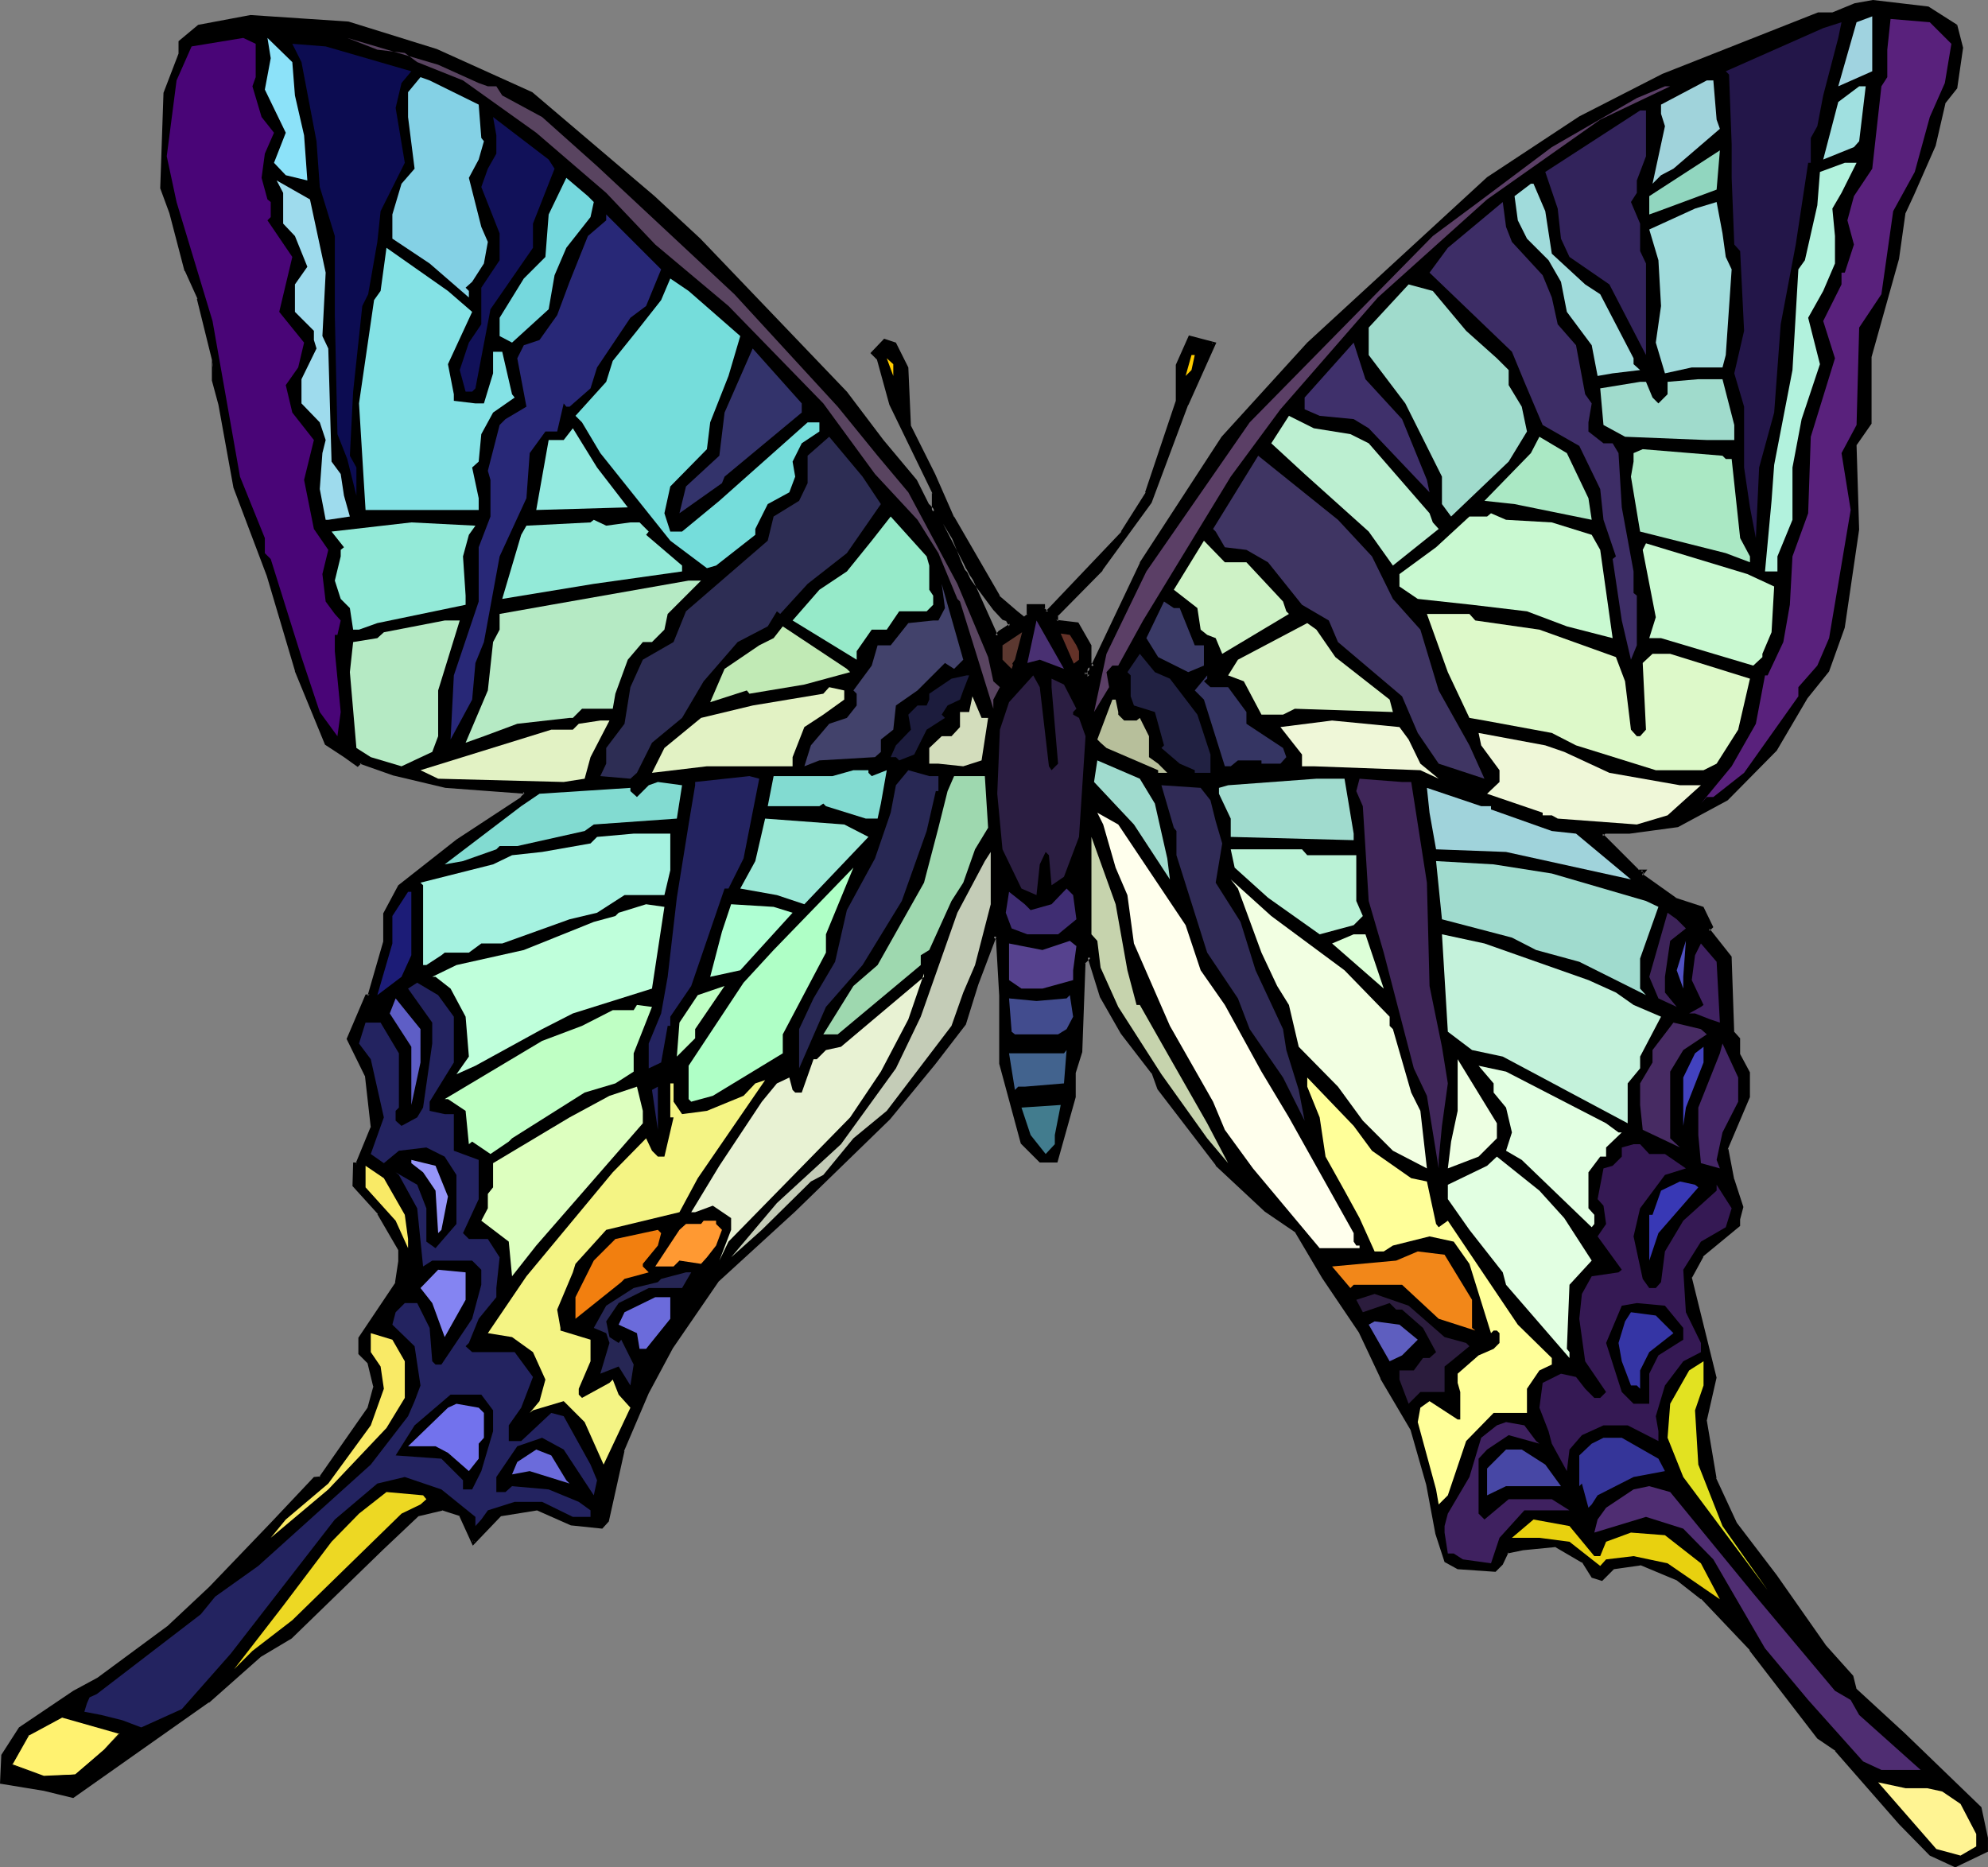 <?xml version="1.0" encoding="UTF-8" standalone="no"?>
<svg
   version="1.0"
   width="129.98mm"
   height="122.099mm"
   id="svg144"
   sodipodi:docname="Butterfly 051.wmf"
   xmlns:inkscape="http://www.inkscape.org/namespaces/inkscape"
   xmlns:sodipodi="http://sodipodi.sourceforge.net/DTD/sodipodi-0.dtd"
   xmlns="http://www.w3.org/2000/svg"
   xmlns:svg="http://www.w3.org/2000/svg">
  <rect width="100%" height="100%" fill="#808080" stroke="none"/>
  <sodipodi:namedview
     id="namedview144"
     pagecolor="#ffffff"
     bordercolor="#000000"
     borderopacity="0.25"
     inkscape:showpageshadow="2"
     inkscape:pageopacity="0.0"
     inkscape:pagecheckerboard="0"
     inkscape:deskcolor="#d1d1d1"
     inkscape:document-units="mm" />
  <defs
     id="defs1">
    <pattern
       id="WMFhbasepattern"
       patternUnits="userSpaceOnUse"
       width="6"
       height="6"
       x="0"
       y="0" />
  </defs>
  <path
     style="fill:#000000;fill-opacity:1;fill-rule:evenodd;stroke:none"
     d="m 245.793,150.594 -6.141,-8.402 -6.626,-12.765 2.262,3.716 3.07,7.594 0.646,0.646 7.272,15.835 0.808,-0.969 2.747,-1.777 -0.97,-1.293 -0.808,-0.485 z M 483.183,6.463 l 1.454,5.332 -1.454,9.856 -2.909,3.878 -2.424,10.341 -5.171,12.119 -2.262,4.524 -1.616,11.311 -6.626,24.237 v 16.481 l -3.878,5.171 0.808,21.167 -3.717,24.076 -3.878,10.826 -5.171,6.625 -7.757,12.765 -11.958,12.119 -12.12,6.625 -11.797,1.777 h -6.302 l -0.646,0.646 9.05,9.049 h 1.454 l -0.646,0.808 8.242,5.979 6.787,2.262 2.262,4.524 -0.808,0.808 5.333,6.625 0.808,18.905 1.454,1.454 v 3.878 l 2.262,4.524 v 5.979 l -5.333,12.765 1.616,7.594 2.101,6.786 -0.646,3.07 v 1.454 l -9.05,7.433 -3.07,5.494 6.141,24.722 -2.262,10.503 2.262,14.381 5.171,11.311 9.696,12.765 12.12,17.289 6.949,7.594 0.646,3.232 12.12,11.149 18.746,18.097 1.616,7.433 v 3.07 l -7.595,3.716 -5.979,-2.908 -7.595,-7.594 -15.837,-18.097 -4.363,-3.07 -16.645,-21.814 -12.12,-12.765 -6.141,-4.524 -8.888,-3.716 -6.949,0.808 -2.909,2.908 -2.101,-0.808 -2.424,-3.716 -6.626,-3.716 -8.403,0.646 -3.717,0.808 -1.616,3.07 -1.454,1.454 -9.05,-0.646 -3.07,-1.616 -2.262,-6.786 -2.262,-11.957 -3.717,-13.734 -7.595,-12.765 -5.171,-11.311 -9.211,-13.411 -6.787,-11.472 -7.434,-5.171 -12.12,-11.311 -14.382,-18.905 -1.293,-3.716 -7.595,-9.856 -5.333,-9.21 -2.909,-9.695 -1.454,1.454 -0.808,21.975 -1.616,5.332 v 5.979 l -4.363,15.835 h -3.878 l -4.363,-4.686 -5.333,-19.39 v -16.805 l -0.808,-14.058 -0.808,-0.808 -4.525,11.957 -2.909,9.857 -7.595,9.857 -11.15,13.411 -23.432,22.783 -18.907,17.289 -11.312,16.481 -5.979,11.311 -6.141,14.381 -3.717,17.289 -1.454,1.454 -7.595,-0.646 -8.242,-3.716 -9.211,1.293 -6.626,6.948 -3.232,-6.948 -4.363,-1.293 -6.141,1.293 -8.888,8.402 -22.624,21.975 -7.595,4.524 -12.766,11.311 -12.766,8.887 -20.523,14.704 -7.272,-1.777 -10.504,-1.777 0.323,-6.625 4.363,-6.625 13.251,-9.049 5.979,-3.232 17.291,-12.603 10.504,-9.857 15.19,-15.835 10.504,-11.311 h 1.616 l 11.958,-17.289 1.454,-5.332 -1.454,-5.979 -2.262,-2.262 v -3.716 l 9.05,-13.734 0.646,-5.171 v -3.07 l -5.01,-9.049 -6.141,-6.786 v -5.171 h 0.646 l 3.717,-9.21 -1.454,-12.765 -4.363,-9.049 4.363,-10.664 h 0.808 l 3.717,-13.411 v -6.786 l 3.717,-6.786 14.382,-11.149 15.837,-10.664 0.808,-0.808 v -0.808 l -19.554,-1.454 -12.928,-2.908 -8.242,-3.07 -0.808,0.646 -3.07,-2.262 -4.525,-2.908 -7.272,-17.936 -6.949,-23.591 -8.242,-21.652 -3.878,-20.521 -1.616,-6.14 V 88.708 L 49.126,73.681 46.056,66.895 42.339,52.514 40.077,46.374 40.885,23.106 44.44,13.25 v -2.908 l 4.686,-3.878 12.766,-2.262 24.24,1.616 21.654,6.786 23.432,10.503 30.219,25.692 11.312,10.503 36.037,37.649 9.211,12.119 8.242,9.857 3.07,5.979 1.454,1.616 v -4.686 l -10.504,-21.814 -3.07,-11.311 -1.454,-1.454 2.909,-3.07 2.424,0.808 2.909,5.979 0.808,14.381 5.979,11.957 4.525,10.664 11.312,19.551 4.525,3.878 1.616,1.293 h 0.646 l 0.808,-0.646 v -2.262 h 3.555 v 0.808 l 0.97,0.808 18.746,-19.713 5.979,-9.856 7.595,-22.621 v -8.887 l 2.909,-6.948 6.141,1.616 -6.787,15.027 -9.211,24.076 -11.958,16.643 -11.15,11.311 v 1.454 l 5.333,0.808 2.909,5.332 v 4.363 l 0.808,0.808 11.958,-25.53 20.2,-31.024 21.17,-23.268 44.44,-40.88 22.624,-15.027 20.523,-10.341 38.461,-15.189 h 3.717 l 5.171,-2.262 4.525,-0.969 13.574,1.616 z M 268.579,167.237 h 0.646 v -2.424 l -1.454,1.616 z"
     id="path1" />
  <path
     style="fill:#000000;fill-opacity:1;fill-rule:evenodd;stroke:none"
     d="m 246.117,150.271 v 0 l -5.979,-8.241 v 0 l -6.787,-12.765 -0.646,0.485 2.262,3.716 v -0.162 l 2.909,7.594 0.808,0.808 v 0 l 7.434,16.32 1.293,-1.454 v 0 l 2.909,-1.939 -1.131,-1.777 -0.97,-0.485 h 0.162 l -2.262,-2.101 -0.646,0.485 2.262,2.424 0.97,0.323 -0.162,-0.162 0.808,1.454 0.162,-0.646 -2.747,1.777 -0.808,0.97 0.646,0.162 -7.11,-15.835 -0.808,-0.808 v 0 l -2.909,-7.433 v 0 l -2.424,-3.878 -0.646,0.485 6.626,12.927 v 0 l 6.141,8.241 v 0 z"
     id="path2" />
  <path
     style="fill:#000000;fill-opacity:1;fill-rule:evenodd;stroke:none"
     d="m 483.022,6.786 -0.162,-0.162 1.454,5.332 v -0.162 l -1.454,9.695 v -0.162 l -2.909,3.878 -2.586,10.664 0.162,-0.162 -5.171,12.119 -2.424,4.524 -1.616,11.472 v 0 l -6.626,24.237 v 16.481 -0.162 l -3.717,5.332 0.646,21.167 v 0 l -3.717,24.076 v -0.162 l -3.717,10.826 v -0.162 l -5.171,6.625 h -0.162 l -7.595,12.765 h 0.162 l -12.12,12.119 h 0.162 l -12.12,6.625 h 0.162 l -11.958,1.616 h 0.162 -6.464 l -1.131,1.131 9.534,9.372 1.616,0.162 -0.485,-0.808 -0.808,1.131 8.726,6.463 6.787,2.262 -0.162,-0.323 2.101,4.686 0.162,-0.646 -1.131,0.969 5.656,7.11 -0.162,-0.323 0.808,19.067 1.616,1.616 -0.162,-0.323 v 4.04 l 2.424,4.524 v -0.162 5.979 -0.162 l -5.494,12.927 1.616,7.594 v 0.162 l 2.262,6.625 v -0.162 l -0.808,3.07 v 1.616 l 0.162,-0.323 -9.05,7.594 -3.07,5.494 5.979,25.045 v -0.162 l -2.262,10.503 2.262,14.542 5.333,11.311 9.696,12.927 12.12,17.289 v 0 l 6.949,7.594 -0.162,-0.162 0.808,3.232 12.12,11.311 18.746,18.097 v -0.323 l 1.454,7.594 v -0.162 3.07 l 0.323,-0.323 -7.595,3.716 h 0.323 l -5.979,-2.908 h 0.162 l -7.595,-7.433 -15.837,-18.259 -4.525,-3.07 0.162,0.162 -16.645,-21.814 v -0.162 L 420.968,394.421 h -0.162 l -5.979,-4.686 -9.211,-3.716 -7.11,0.808 -3.07,3.07 0.485,-0.162 -2.262,-0.808 0.323,0.323 -2.424,-3.878 -6.787,-3.878 -8.565,0.646 -4.04,0.969 -1.616,3.07 v 0 l -1.454,1.454 0.323,-0.162 -8.888,-0.646 v 0 l -3.07,-1.454 0.323,0.162 -2.262,-6.625 v 0 l -2.262,-12.119 v 0 l -3.878,-13.734 -7.595,-12.765 v 0 l -5.171,-11.472 v 0 l -9.05,-13.411 -6.949,-11.472 -7.595,-5.171 h 0.162 l -12.12,-11.311 h 0.162 l -14.382,-18.744 v 0.162 l -1.454,-4.04 -7.595,-9.857 -5.333,-9.049 0.162,0.162 -3.232,-10.503 -2.101,2.101 -0.646,22.137 v -0.162 l -1.778,5.332 v 6.14 -0.162 l -4.363,15.835 0.485,-0.323 h -3.878 l 0.323,0.162 -4.363,-4.686 0.162,0.323 -5.494,-19.551 v 0.162 -16.805 l -0.646,-14.381 -1.454,-1.293 -4.848,12.603 -2.909,9.857 v 0 l -7.434,9.695 v 0 l -11.15,13.573 v -0.162 L 195.859,298.765 176.952,316.054 165.478,332.697 v 0 l -5.979,11.149 -6.141,14.542 -3.717,17.451 0.162,-0.323 -1.454,1.454 h 0.323 l -7.434,-0.808 h 0.162 l -8.565,-3.716 -9.373,1.454 -6.787,6.948 0.646,0.162 -3.232,-7.11 -4.686,-1.454 -6.302,1.454 -9.05,8.402 L 71.427,404.278 v -0.162 l -7.434,4.686 h -0.162 l -12.766,11.311 v -0.162 l -12.766,9.049 -20.523,14.542 h 0.323 l -7.11,-1.777 v 0 l -10.504,-1.777 0.323,0.485 0.323,-6.625 v 0.162 L 5.333,427.546 H 5.171 L 18.584,418.659 H 18.422 l 6.141,-3.232 v 0 l 17.291,-12.765 v 0 l 10.504,-9.857 15.029,-15.835 10.666,-11.311 -0.323,0.162 1.778,-0.162 12.12,-17.451 1.616,-5.494 -1.616,-6.14 -2.262,-2.424 0.162,0.323 v -3.716 l -0.162,0.162 9.211,-13.734 0.646,-5.332 v -3.232 l -5.171,-9.049 -6.141,-6.948 0.162,0.323 v -5.171 l -0.485,0.323 H 88.557 l 3.878,-9.372 -1.454,-13.088 -4.525,-9.049 v 0.323 l 4.525,-10.503 -0.485,0.162 h 1.131 l 3.878,-13.734 v -6.948 0.162 l 3.717,-6.786 -0.162,0.162 14.382,-11.149 15.837,-10.664 0.808,-0.969 v -1.293 l -19.877,-1.616 h 0.162 l -12.928,-2.908 -8.565,-3.07 -0.808,0.808 H 88.557 l -3.07,-2.262 -4.525,-2.908 0.162,0.162 -7.434,-18.097 v 0.162 L 66.902,142.192 58.499,120.379 v 0 L 54.782,99.858 v 0 L 53.166,93.879 v 0 l -0.808,-5.009 v -0.162 5.332 l 1.616,5.979 v 0 l 3.717,20.521 8.242,21.814 6.949,23.429 v 0.162 l 7.434,18.097 4.686,3.07 3.394,2.424 0.97,-0.969 -0.485,0.162 8.242,2.908 12.928,3.07 v 0 l 19.554,1.454 -0.323,-0.485 v 0.808 l 0.162,-0.323 -0.808,0.808 h 0.162 l -15.998,10.503 -14.382,11.311 -3.717,6.948 v 6.948 0 l -3.878,13.411 0.485,-0.323 h -0.97 l -4.686,10.988 4.525,9.21 v -0.162 l 1.454,12.927 v -0.323 l -3.717,9.049 0.323,-0.162 h -0.97 l -0.162,5.817 6.302,6.948 h -0.162 l 5.171,8.887 v -0.162 3.07 -0.162 l -0.808,5.332 0.162,-0.162 -9.211,13.734 v 4.04 l 2.424,2.424 -0.162,-0.162 1.454,5.979 v -0.323 l -1.454,5.332 v 0 l -11.958,17.128 0.485,-0.162 -1.778,0.162 -10.666,11.311 -15.19,15.835 -10.504,9.856 0.162,-0.162 -17.291,12.765 v 0 l -5.979,3.232 v 0 L 4.686,426.899 0.323,433.686 0,440.796 l 10.827,1.777 v 0 l 7.272,1.777 20.846,-14.704 12.605,-8.887 h 0.162 l 12.766,-11.311 v 0 l 7.595,-4.524 22.624,-21.975 8.888,-8.402 -0.162,0.162 6.141,-1.454 h -0.323 l 4.525,1.454 -0.323,-0.162 3.394,7.433 7.11,-7.433 -0.162,0.162 9.05,-1.454 h -0.162 l 8.403,3.716 7.757,0.808 1.616,-1.777 3.878,-17.451 -0.162,0.162 6.141,-14.381 5.979,-11.149 v 0 l 11.312,-16.481 v 0 l 18.907,-17.289 23.432,-22.783 v 0 l 11.15,-13.573 v 0 l 7.595,-9.857 3.07,-9.857 4.525,-11.957 -0.808,0.162 0.808,0.808 -0.162,-0.323 0.808,14.058 v 16.805 l 5.333,19.713 4.686,4.686 h 4.363 l 4.525,-16.158 v -5.979 0 l 1.616,-5.171 0.808,-22.137 -0.162,0.323 1.454,-1.454 -0.808,-0.162 3.07,9.857 5.171,9.049 7.595,9.857 v -0.162 l 1.454,4.04 14.382,18.744 v 0.162 l 12.12,11.311 v 0 l 7.595,5.171 -0.162,-0.162 6.787,11.472 9.05,13.411 v 0 l 5.333,11.311 v 0.162 l 7.434,12.603 v 0 l 3.878,13.573 v 0 l 2.262,12.119 v 0 l 2.262,6.948 3.232,1.777 9.373,0.646 1.778,-1.777 1.454,-3.07 -0.323,0.323 3.878,-0.808 8.242,-0.808 h -0.323 l 6.626,3.878 v -0.162 l 2.424,3.878 2.586,0.808 3.07,-3.07 -0.162,0.162 6.787,-0.969 h -0.162 l 8.888,3.716 v 0 l 5.979,4.686 v -0.162 l 12.12,12.765 h -0.162 l 16.806,21.814 4.525,3.07 h -0.162 l 15.837,18.097 7.595,7.756 6.302,2.908 8.08,-3.878 v -3.393 l -1.616,-7.594 -18.907,-18.259 -12.12,-11.149 0.162,0.162 -0.808,-3.232 -6.949,-7.756 0.162,0.162 -12.12,-17.289 -9.858,-12.927 v 0 l -5.171,-11.149 0.162,0.162 -2.424,-14.381 v 0.162 l 2.424,-10.664 -6.141,-24.884 v 0.323 l 2.909,-5.332 h -0.162 l 9.211,-7.594 v -1.616 0 l 0.808,-3.07 -2.262,-6.948 v 0.162 l -1.454,-7.594 -0.162,0.162 5.494,-12.927 v -6.14 l -2.424,-4.524 v 0.162 -4.04 l -1.454,-1.616 v 0.323 l -0.646,-18.905 -5.494,-6.948 v 0.646 l 0.97,-0.969 -2.424,-5.009 -6.949,-2.262 h 0.162 l -8.403,-5.979 0.162,0.485 1.131,-1.454 h -2.262 l 0.323,0.162 -9.05,-9.049 v 0.646 l 0.646,-0.646 h -0.323 6.302 v 0 l 11.958,-1.616 12.282,-6.625 12.12,-12.28 7.595,-12.927 v 0 l 5.333,-6.625 3.878,-10.826 3.555,-24.237 -0.646,-21.167 v 0.323 l 3.717,-5.332 v -16.643 0.162 l 6.787,-24.237 v 0 l 1.616,-11.472 v 0.162 l 2.101,-4.524 5.333,-12.119 2.424,-10.503 -0.162,0.162 3.07,-3.878 1.454,-10.018 -1.454,-5.655 z"
     id="path3" />
  <path
     style="fill:#000000;fill-opacity:1;fill-rule:evenodd;stroke:none"
     d="m 53.166,93.879 v -5.171 l -3.555,-15.189 -3.232,-6.948 0.162,0.162 -3.878,-14.381 -2.101,-5.979 v 0 l 0.808,-23.268 v 0.162 l 3.555,-9.856 v -3.07 l -0.162,0.323 4.686,-3.878 -0.323,0.162 12.766,-2.262 v 0 l 24.24,1.454 h -0.162 l 21.654,6.786 v 0 l 23.432,10.503 h -0.162 l 30.219,25.692 11.312,10.503 36.037,37.649 v 0 l 9.05,11.957 h 0.162 l 8.242,10.018 v -0.162 l 2.909,5.979 2.424,2.424 v -5.817 L 220.745,99.696 v 0.162 l -3.232,-11.311 -1.454,-1.616 v 0.646 l 2.909,-3.07 -0.485,0.162 2.424,0.646 -0.323,-0.162 3.07,5.979 -0.162,-0.162 0.808,14.542 6.141,11.957 4.525,10.664 v 0 l 11.312,19.551 4.525,4.04 1.778,1.454 h 0.97 l 0.97,-0.969 v -2.424 l -0.323,0.485 h 3.555 l -0.323,-0.485 v 0.969 l 1.293,1.131 19.069,-20.036 6.141,-9.857 7.595,-22.621 v -9.049 0.162 l 2.909,-6.948 -0.485,0.323 5.979,1.454 -0.323,-0.646 -6.787,15.027 v 0.162 l -9.05,24.076 v -0.162 l -11.958,16.643 v 0 l -11.312,11.472 v 2.101 l 5.656,0.808 -0.323,-0.323 3.07,5.332 -0.162,-0.162 0.162,4.686 1.131,1.131 12.282,-26.015 v 0 l 20.362,-30.862 h -0.162 l 21.17,-23.268 44.44,-40.88 v 0.162 l 22.624,-15.027 h -0.162 l 20.523,-10.503 v 0 L 449.571,4.04 h -0.162 3.717 l 5.494,-2.424 -0.162,0.162 4.525,-0.969 h -0.162 l 13.574,1.616 h -0.162 l 6.787,4.363 0.646,-0.646 L 476.558,1.616 462.822,0 l -4.525,0.808 -5.494,2.262 h 0.323 -3.878 L 410.787,18.259 v 0 l -20.523,10.503 v 0 l -22.786,15.027 v 0 l -44.44,40.88 -21.17,23.268 v 0 l -20.2,31.024 v 0.162 l -12.12,25.53 0.808,-0.162 -0.808,-0.808 0.162,0.323 v -4.524 l -3.232,-5.655 -5.494,-0.646 0.485,0.323 v -1.454 l -0.162,0.323 11.15,-11.311 v -0.162 l 12.12,-16.643 9.05,-24.237 v 0.162 l 6.949,-15.512 -6.787,-1.777 -3.232,7.271 v 9.049 -0.162 l -7.595,22.621 h 0.162 l -6.141,9.695 h 0.162 l -18.746,19.713 h 0.646 l -0.97,-0.808 0.162,0.323 v -1.293 h -4.525 v 2.747 l 0.162,-0.323 -0.808,0.646 h 0.323 -0.646 0.323 l -1.616,-1.293 -4.525,-3.878 h 0.162 l -11.312,-19.551 v 0.162 l -4.686,-10.664 -5.979,-11.957 v 0.162 l -0.646,-14.542 -3.07,-6.14 -2.909,-0.969 -3.394,3.555 1.778,1.777 -0.162,-0.162 3.07,11.149 10.666,21.975 -0.162,-0.162 v 4.686 l 0.808,-0.323 -1.454,-1.616 v 0.162 l -3.07,-6.14 -8.242,-9.857 v 0 L 209.272,96.788 209.11,96.626 173.073,58.977 161.761,48.475 131.542,22.783 107.949,12.119 v 0 L 86.133,5.332 61.893,3.716 48.965,6.14 44.117,10.18 v 3.07 0 l -3.717,9.695 -0.808,23.591 2.262,6.14 3.717,14.219 0.162,0.162 3.07,6.786 h -0.162 l 3.717,15.027 z"
     id="path4" />
  <path
     style="fill:#000000;fill-opacity:1;fill-rule:evenodd;stroke:none"
     d="m 268.256,167.56 h 1.293 l 0.162,-3.878 -2.586,2.747 1.131,1.131 0.646,-0.646 -0.808,-0.808 v 0.646 l 1.454,-1.616 -0.808,-0.323 v 2.424 l 0.485,-0.485 h -0.646 l 0.323,0.162 z"
     id="path5" />
  <path
     style="fill:#a0d3e0;fill-opacity:1;fill-rule:evenodd;stroke:none"
     d="m 454.257,21.329 4.525,-15.835 3.878,-1.454 V 17.612 Z"
     id="path6" />
  <path
     style="fill:#59217c;fill-opacity:1;fill-rule:evenodd;stroke:none"
     d="m 482.214,10.826 -1.616,9.695 -3.717,8.402 -3.717,13.573 -5.333,9.695 -2.909,20.521 -5.494,8.241 -0.646,24.076 -3.717,6.948 2.262,14.058 -3.07,18.259 -2.262,13.411 -2.909,6.786 -4.686,5.332 v 2.262 l -13.413,18.905 -7.595,5.979 h -1.616 l -1.454,1.616 7.595,-9.21 5.979,-10.503 2.262,-11.957 h 0.646 l 3.878,-8.241 1.616,-9.21 0.646,-11.957 3.878,-10.664 0.646,-18.905 5.979,-19.39 -2.909,-9.21 4.525,-9.049 v -2.908 h 0.808 l 2.262,-6.948 -1.616,-5.979 1.616,-5.979 4.525,-6.786 2.262,-20.359 1.454,-2.262 v -6.786 l 0.808,-7.594 9.696,0.808 z"
     id="path7" />
  <path
     style="fill:#231649;fill-opacity:1;fill-rule:evenodd;stroke:none"
     d="m 450.54,23.591 -1.454,7.594 -1.616,2.908 v 6.14 h -0.646 l -3.07,20.198 -3.717,19.713 -1.616,21.814 -3.717,13.573 -0.808,17.451 -1.454,-7.594 -1.454,-9.857 v -15.027 l -2.424,-8.241 2.424,-10.503 -0.97,-19.713 -1.454,-1.616 -0.646,-16.481 v -8.241 l -0.646,-17.289 -0.808,-0.808 24.078,-10.664 4.525,-1.454 -0.808,3.878 z"
     id="path8" />
  <path
     style="fill:#490577;fill-opacity:1;fill-rule:evenodd;stroke:none"
     d="m 63.186,19.067 -0.808,2.262 2.262,7.594 3.07,3.878 -2.262,5.171 -0.808,5.979 1.454,5.332 0.808,0.646 v 3.716 l -0.808,0.808 6.141,9.049 -3.232,13.573 6.141,7.594 -1.454,6.14 -3.07,4.363 1.616,6.786 5.333,6.786 -2.424,9.857 2.424,12.119 3.555,5.171 -1.454,5.979 0.808,6.786 2.262,3.07 1.454,1.616 -0.808,3.555 h -0.646 v 4.04 l 1.454,15.027 -0.808,5.979 -4.363,-5.979 -4.525,-13.573 -7.595,-24.237 -1.454,-1.454 v -3.716 l -6.141,-15.189 -6.787,-38.456 -8.888,-29.408 -2.424,-11.311 2.424,-18.744 3.717,-8.402 12.766,-2.101 3.07,1.454 z"
     id="path9" />
  <path
     style="fill:#8ce2f9;fill-opacity:1;fill-rule:evenodd;stroke:none"
     d="m 72.882,23.591 2.262,9.856 0.808,11.149 -5.333,-1.293 -2.909,-3.07 2.909,-7.433 -5.171,-10.664 1.454,-7.756 -0.808,-5.009 6.141,5.979 z"
     id="path10" />
  <path
     style="fill:#594460;fill-opacity:1;fill-rule:evenodd;stroke:none"
     d="m 118.291,20.521 2.262,0.808 h 2.101 l 1.454,2.262 9.858,5.332 13.574,12.119 33.936,31.67 25.533,27.792 9.858,12.119 7.595,9.049 12.12,22.621 7.595,18.097 1.293,5.979 1.616,1.454 -1.616,3.07 v 2.262 l -8.242,-26.499 -0.646,-0.646 -4.686,-11.311 -5.171,-8.241 L 216.221,117.147 203.454,99.696 180.022,75.62 161.923,60.432 149.803,47.667 132.512,32.801 114.413,19.875 103.101,15.35 100.03,13.088 93.243,12.28 85.81,9.372 108.272,15.997 Z"
     id="path11" />
  <path
     style="fill:#0c0c51;fill-opacity:1;fill-rule:evenodd;stroke:none"
     d="m 101.646,17.612 -2.424,2.908 -1.454,6.14 2.262,13.573 -5.979,11.957 -0.808,7.594 -2.262,12.927 -1.454,2.908 -2.262,21.167 -0.808,15.835 1.616,2.908 v 6.948 L 85.81,113.431 83.386,107.29 82.739,77.882 V 58.331 L 79.022,46.212 78.214,34.902 74.498,15.35 72.235,10.826 l 8.242,0.646 z"
     id="path12" />
  <path
     style="fill:#84d1e5;fill-opacity:1;fill-rule:evenodd;stroke:none"
     d="m 118.291,25.853 0.646,8.241 0.646,0.808 -1.293,4.524 -2.424,4.524 3.07,12.119 1.616,3.716 -0.97,5.332 -2.909,4.524 -1.616,1.454 0.808,0.808 v 1.616 l -9.696,-8.402 -9.211,-6.14 v -5.979 l 2.262,-7.594 3.232,-3.716 -1.616,-12.765 v -6.14 l 3.07,-3.716 2.262,0.808 z"
     id="path13" />
  <path
     style="fill:#a0d3db;fill-opacity:1;fill-rule:evenodd;stroke:none"
     d="m 424.2,29.569 0.808,2.262 -11.474,9.856 -3.07,1.616 -2.101,2.101 3.07,-14.219 -0.97,-3.07 V 25.853 l 11.312,-5.979 h 1.616 z"
     id="path14" />
  <path
     style="fill:#5b3f66;fill-opacity:1;fill-rule:evenodd;stroke:none"
     d="m 395.435,29.569 -27.957,19.713 -26.987,24.237 -24.078,27.631 -12.282,16.643 -21.654,35.548 -6.141,11.149 h -1.454 l -1.454,1.616 0.646,3.716 -3.717,6.14 3.07,-14.381 9.858,-20.359 25.533,-36.841 45.248,-46.051 11.312,-8.402 18.099,-13.573 21.008,-12.119 6.949,-2.908 h 1.293 z"
     id="path15" />
  <path
     style="fill:#a0e0e0;fill-opacity:1;fill-rule:evenodd;stroke:none"
     d="m 459.428,34.902 -1.293,1.454 -7.595,3.07 3.717,-14.219 5.171,-3.878 h 1.616 z"
     id="path16" />
  <path
     style="fill:#32235b;fill-opacity:1;fill-rule:evenodd;stroke:none"
     d="m 406.747,38.618 -2.262,5.979 v 3.07 l -1.454,2.262 2.262,5.332 v 6.786 l 1.454,3.07 v 22.621 l -9.05,-17.451 -9.858,-6.786 -2.101,-4.524 -0.808,-7.433 -3.07,-9.049 23.432,-15.189 h 1.454 z"
     id="path17" />
  <path
     style="fill:#111159;fill-opacity:1;fill-rule:evenodd;stroke:none"
     d="m 137.037,41.688 -5.333,13.573 v 5.979 l -10.504,15.189 -3.717,19.551 -0.808,0.808 h -1.616 l -1.454,-5.332 2.262,-6.786 3.07,-4.524 v -9.049 l 4.525,-6.786 v -6.625 l -4.525,-11.472 1.616,-4.524 2.101,-3.716 v -4.524 l -0.808,-4.524 13.736,10.503 z"
     id="path18" />
  <path
     style="fill:#91d6bf;fill-opacity:1;fill-rule:evenodd;stroke:none"
     d="m 409.817,52.191 -2.262,0.808 v -4.524 l 17.453,-11.311 -0.808,9.695 z"
     id="path19" />
  <path
     style="fill:#b2f2dd;fill-opacity:1;fill-rule:evenodd;stroke:none"
     d="m 455.065,47.667 -2.262,3.878 0.646,6.786 v 6.786 l -2.909,6.786 -3.717,6.625 2.909,11.472 -4.525,13.573 -2.262,11.957 v 12.927 l -3.717,9.049 v 3.716 h -3.07 l 1.616,-17.451 0.646,-8.887 4.525,-23.429 1.454,-24.884 1.616,-2.262 3.07,-13.573 0.646,-8.241 6.141,-2.262 h 2.909 z"
     id="path20" />
  <path
     style="fill:#75d8dd;fill-opacity:1;fill-rule:evenodd;stroke:none"
     d="m 146.733,49.929 -0.808,3.716 -5.979,7.594 -2.909,6.786 -1.454,8.402 -9.05,8.241 -3.07,-1.616 v -4.524 l 5.979,-9.695 5.333,-5.332 0.808,-10.503 4.363,-9.049 5.333,4.524 z"
     id="path21" />
  <path
     style="fill:#9edbed;fill-opacity:1;fill-rule:evenodd;stroke:none"
     d="m 80.477,67.38 -0.808,15.673 1.454,3.07 0.808,27.954 2.262,3.07 0.808,5.332 1.454,5.171 -5.333,0.808 h -0.646 l -1.454,-7.594 0.646,-8.887 0.808,-3.232 -1.454,-4.363 -4.525,-4.686 v -5.979 l 3.717,-7.594 -0.646,-2.101 V 81.76 l -4.686,-4.686 v -6.786 l 3.07,-4.363 -3.07,-7.594 -2.909,-3.07 v -7.594 l -1.616,-3.07 8.242,4.686 z"
     id="path22" />
  <path
     style="fill:#a0dbdb;fill-opacity:1;fill-rule:evenodd;stroke:none"
     d="m 381.86,52.191 1.616,10.503 8.242,7.594 3.717,2.424 8.242,15.835 v 1.454 l 1.616,1.454 -6.787,0.808 -3.717,0.646 -1.454,-7.594 -6.141,-8.241 -1.454,-7.433 -3.07,-5.332 -5.333,-5.332 -2.262,-4.524 -0.808,-5.979 4.04,-3.07 h 0.646 z"
     id="path23" />
  <path
     style="fill:#3d2d66;fill-opacity:1;fill-rule:evenodd;stroke:none"
     d="m 373.619,59.785 7.595,8.241 2.262,5.494 1.454,6.625 4.525,5.171 2.262,12.119 1.616,2.262 -0.808,4.686 v 2.262 l 3.717,2.908 h 2.262 l 1.454,2.424 0.808,13.411 2.909,15.835 v 5.332 l 0.808,0.646 v 12.28 l -1.454,3.555 -2.262,-9.695 -2.262,-15.189 0.808,-0.646 -3.07,-9.049 -0.808,-7.594 -5.171,-10.664 -9.05,-5.171 -4.525,-10.664 -3.07,-7.433 -20.362,-19.551 4.525,-6.14 13.574,-11.311 0.808,6.14 z"
     id="path24" />
  <path
     style="fill:#a0dbdb;fill-opacity:1;fill-rule:evenodd;stroke:none"
     d="m 426.462,63.502 1.454,3.07 -1.454,21.167 -0.808,3.07 h -7.595 l -6.626,1.454 -2.262,-7.594 1.293,-9.049 -0.646,-11.311 -2.262,-7.594 11.312,-5.171 5.333,-1.616 1.454,7.756 z"
     id="path25" />
  <path
     style="fill:#282877;fill-opacity:1;fill-rule:evenodd;stroke:none"
     d="m 159.661,75.62 -3.878,2.908 -8.242,12.28 -1.616,5.171 -5.171,4.524 h -0.808 l -0.646,-0.808 -1.616,6.948 h -2.909 l -3.878,5.332 -0.808,11.149 -6.626,14.381 -3.878,21.167 -2.101,5.171 -0.808,9.049 -5.333,9.857 0.808,-15.835 6.141,-18.259 v -13.411 l 2.909,-7.594 v -9.049 l -0.646,-2.262 2.909,-11.311 1.454,-1.454 5.171,-3.07 -2.262,-11.957 1.616,-3.232 3.878,-1.293 4.363,-6.14 3.07,-8.241 4.525,-11.311 4.525,-3.878 v -1.454 l 13.574,13.573 z"
     id="path26" />
  <path
     style="fill:#84e2e5;fill-opacity:1;fill-rule:evenodd;stroke:none"
     d="m 116.675,77.075 -5.979,12.927 1.454,7.433 v 1.616 l 5.333,0.646 h 2.101 l 2.262,-7.433 v -5.332 h 2.262 l 2.424,10.503 0.646,0.808 -5.333,3.716 -2.909,5.332 -0.646,6.786 -1.616,1.454 1.616,7.594 v 2.908 H 90.334 L 88.718,99.696 92.435,74.166 94.051,71.904 95.505,61.24 110.696,71.904 Z"
     id="path27" />
  <path
     style="fill:#75dddb;fill-opacity:1;fill-rule:evenodd;stroke:none"
     d="m 177.76,78.529 5.171,4.524 -2.909,9.856 -4.525,11.472 -0.808,6.625 -9.05,9.21 -1.454,6.625 1.454,4.524 h 2.909 l 9.211,-7.594 21.816,-19.39 h 2.909 v 2.262 l -4.363,2.908 -2.262,4.524 0.646,3.716 -1.454,3.878 -5.333,2.908 -3.07,6.14 v 1.454 l -9.696,7.594 -2.262,0.646 -9.05,-6.786 -17.291,-21.652 -4.525,-7.594 -1.616,-1.616 7.595,-8.402 1.616,-5.171 5.979,-7.433 5.979,-7.594 2.262,-5.332 4.525,3.07 z"
     id="path28" />
  <path
     style="fill:#a0dbcc;fill-opacity:1;fill-rule:evenodd;stroke:none"
     d="m 362.307,81.76 7.595,6.786 2.909,2.908 v 3.716 l 3.232,5.332 1.293,6.14 -4.525,7.433 -14.221,13.573 -2.262,-3.07 v -6.786 L 347.278,99.696 338.228,87.739 V 80.953 l 9.858,-10.664 5.979,1.616 z"
     id="path29" />
  <path
     style="fill:#3f306b;fill-opacity:1;fill-rule:evenodd;stroke:none"
     d="m 346.47,103.574 6.141,15.027 0.646,3.07 -15.029,-15.835 -3.717,-2.262 -8.403,-0.808 -3.717,-1.616 v -2.908 l 12.12,-13.573 2.909,9.049 z"
     id="path30" />
  <path
     style="fill:#33336b;fill-opacity:1;fill-rule:evenodd;stroke:none"
     d="m 198.121,101.958 -19.069,15.835 -0.646,1.616 -10.504,7.433 1.616,-6.625 8.242,-7.594 1.293,-10.664 6.949,-15.835 12.12,13.573 z"
     id="path31" />
  <path
     style="fill:#ffcc00;fill-opacity:1;fill-rule:evenodd;stroke:none"
     d="m 294.435,91.455 -1.454,1.454 1.454,-5.171 h 0.808 z"
     id="path32" />
  <path
     style="fill:#ffcc00;fill-opacity:1;fill-rule:evenodd;stroke:none"
     d="m 220.745,92.91 -1.616,-4.363 1.616,1.454 z"
     id="path33" />
  <path
     style="fill:#a0dbcc;fill-opacity:1;fill-rule:evenodd;stroke:none"
     d="m 428.563,105.028 v 3.716 h -6.787 l -20.2,-0.808 -5.333,-2.908 -0.808,-9.049 9.858,-1.616 h 1.454 l 1.616,3.878 1.454,1.454 2.262,-2.262 v -3.07 l 7.595,-0.646 h 5.979 z"
     id="path34" />
  <path
     style="fill:#bcefd1;fill-opacity:1;fill-rule:evenodd;stroke:none"
     d="m 333.704,107.29 4.525,2.262 15.029,17.289 0.808,2.262 1.454,1.616 -11.312,9.049 -5.979,-8.402 -15.837,-14.219 -8.242,-7.594 4.363,-6.786 6.141,3.07 z"
     id="path35" />
  <path
     style="fill:#93eae0;fill-opacity:1;fill-rule:evenodd;stroke:none"
     d="m 155.136,125.388 -22.624,0.646 3.07,-17.289 h 3.717 l 2.262,-2.908 5.979,9.695 z"
     id="path36" />
  <path
     style="fill:#2d2d54;fill-opacity:1;fill-rule:evenodd;stroke:none"
     d="m 217.675,124.58 -8.403,12.119 -9.696,7.594 -6.787,7.433 -0.808,-0.646 -2.262,3.716 -7.434,3.878 -8.403,9.695 -5.333,9.049 -7.434,6.14 -3.717,7.433 -1.616,1.454 -7.434,-0.646 1.454,-3.07 v -3.878 l 4.525,-5.979 1.454,-9.049 3.07,-6.786 7.595,-4.363 3.07,-7.594 20.2,-17.451 1.454,-5.979 6.302,-3.878 2.101,-4.363 v -6.786 l 5.333,-4.686 8.242,9.857 z"
     id="path37" />
  <path
     style="fill:#aae8c4;fill-opacity:1;fill-rule:evenodd;stroke:none"
     d="m 392.526,123.125 0.808,5.332 -19.069,-3.878 -7.434,-0.808 11.474,-11.795 2.101,-4.04 6.787,4.04 z"
     id="path38" />
  <path
     style="fill:#aae8c4;fill-opacity:1;fill-rule:evenodd;stroke:none"
     d="m 426.462,113.431 h 1.454 l 2.101,19.551 2.424,4.524 v 1.454 l -5.979,-2.262 -21.17,-5.332 -2.262,-13.573 0.646,-3.716 v -2.101 l 2.262,-0.969 19.715,1.616 z"
     id="path39" />
  <path
     style="fill:#3f3563;fill-opacity:1;fill-rule:evenodd;stroke:none"
     d="m 339.036,137.506 5.171,10.503 6.787,7.594 4.525,15.027 7.595,13.573 3.717,8.241 -11.312,-3.716 -5.171,-7.594 -3.878,-9.049 -15.837,-13.411 -2.262,-5.332 -6.626,-3.878 -8.403,-10.503 -5.333,-3.07 -5.333,-0.646 -2.262,-3.878 -0.646,-0.646 11.15,-18.097 19.715,15.835 z"
     id="path40" />
  <path
     style="fill:#c9f9d1;fill-opacity:1;fill-rule:evenodd;stroke:none"
     d="m 383.476,129.104 9.858,3.07 2.101,3.716 3.07,21.814 -11.312,-2.908 -9.858,-3.716 -13.574,-1.616 -13.413,-1.454 -4.525,-3.07 v -3.07 l 9.05,-6.625 8.242,-7.594 h 4.363 l 0.97,-0.808 3.717,1.616 z"
     id="path41" />
  <path
     style="fill:#96eac9;fill-opacity:1;fill-rule:evenodd;stroke:none"
     d="m 229.633,139.768 v 5.979 l 0.97,1.454 v 2.262 l -1.616,1.616 h -6.787 l -3.07,4.524 h -3.717 l -3.717,5.332 v 2.101 l -15.837,-9.695 6.626,-7.594 6.787,-4.524 6.141,-7.594 4.686,-5.979 8.888,9.856 z"
     id="path42" />
  <path
     style="fill:#93ead8;fill-opacity:1;fill-rule:evenodd;stroke:none"
     d="m 155.782,129.104 h 2.262 l 2.262,2.262 -0.646,0.808 8.888,7.594 v 1.454 l -21.816,3.07 -22.624,3.716 4.686,-15.835 1.293,-2.262 15.837,-0.808 0.808,-0.646 3.07,1.454 z"
     id="path43" />
  <path
     style="fill:#93ead8;fill-opacity:1;fill-rule:evenodd;stroke:none"
     d="m 115.867,132.174 -1.454,5.332 0.646,9.695 v 2.262 l -21.816,4.524 -4.525,1.616 h -1.454 l -0.808,-5.332 -2.262,-2.262 -1.454,-4.524 1.454,-5.979 v -1.616 l 0.808,-0.646 -3.07,-3.878 19.715,-2.262 15.837,0.808 z"
     id="path44" />
  <path
     style="fill:#cef2c6;fill-opacity:1;fill-rule:evenodd;stroke:none"
     d="m 308.009,138.96 9.05,9.695 0.808,2.424 0.646,0.646 -16.483,9.857 -1.616,-3.878 -2.101,-0.808 -1.616,-1.293 -0.808,-5.332 -5.818,-4.524 7.434,-12.119 5.171,5.332 z"
     id="path45" />
  <path
     style="fill:#c9f9d1;fill-opacity:1;fill-rule:evenodd;stroke:none"
     d="m 438.42,144.939 -0.646,11.311 -2.262,5.332 v 0.808 l -2.262,2.101 -22.786,-6.786 h -2.909 l 1.616,-5.171 -3.232,-16.643 0.808,-1.616 25.048,7.594 z"
     id="path46" />
  <path
     style="fill:#b5eac4;fill-opacity:1;fill-rule:evenodd;stroke:none"
     d="m 164.993,151.725 -0.808,3.878 -3.07,3.07 h -2.262 l -3.717,4.363 -3.07,8.402 -0.646,3.716 h -7.595 l -2.262,2.262 h -0.808 l -12.928,1.454 -8.242,3.07 -4.525,1.616 5.494,-12.927 1.293,-11.957 1.616,-3.07 v -3.878 l 12.766,-2.262 33.936,-5.979 h 3.07 z"
     id="path47" />
  <path
     style="fill:#42426b;fill-opacity:1;fill-rule:evenodd;stroke:none"
     d="m 235.774,165.298 -2.262,-1.454 -6.787,6.786 -5.333,3.716 -0.646,5.979 -3.07,2.424 v 3.07 l -1.454,1.293 -13.736,0.808 -3.717,1.454 1.616,-5.171 4.525,-5.332 4.363,-1.454 2.424,-3.07 v -2.908 l -0.808,-0.808 4.525,-6.14 1.454,-5.009 h 3.232 l 4.363,-5.494 6.141,-0.646 h 1.293 l 1.616,-3.07 -0.808,-5.979 5.333,18.744 z"
     id="path48" />
  <path
     style="fill:#3a3a66;fill-opacity:1;fill-rule:evenodd;stroke:none"
     d="m 291.526,150.271 3.717,9.21 h 2.262 v 5.009 l -3.878,1.616 -7.434,-3.716 -2.909,-4.686 4.363,-9.049 2.424,1.616 z"
     id="path49" />
  <path
     style="fill:#ddf9c9;fill-opacity:1;fill-rule:evenodd;stroke:none"
     d="m 364.569,153.341 15.837,2.262 18.907,6.786 2.262,5.979 1.454,11.957 1.454,1.616 h 0.808 l 1.454,-1.616 -0.808,-16.481 2.424,-2.262 h 4.363 l 19.715,6.14 -2.909,12.603 -5.333,8.402 -3.232,1.616 h -11.797 l -19.715,-6.14 -5.979,-3.07 -16.645,-3.07 -3.717,-0.646 -5.333,-11.311 -5.171,-14.381 h 10.504 z"
     id="path50" />
  <path
     style="fill:#b5eac4;fill-opacity:1;fill-rule:evenodd;stroke:none"
     d="m 108.272,170.631 v 11.311 l -1.454,3.878 -7.595,3.555 -7.595,-2.262 -3.555,-2.262 -1.616,-18.744 0.808,-7.433 5.979,-0.969 1.616,-1.454 15.029,-2.908 h 3.717 z"
     id="path51" />
  <path
     style="fill:#493072;fill-opacity:1;fill-rule:evenodd;stroke:none"
     d="m 256.944,163.036 -3.07,0.808 2.262,-10.503 6.787,11.957 z"
     id="path52" />
  <path
     style="fill:#d8f2c6;fill-opacity:1;fill-rule:evenodd;stroke:none"
     d="m 329.987,162.39 13.413,10.503 0.808,3.07 -24.24,-0.808 -2.909,1.454 h -5.333 l -4.363,-8.241 -3.878,-1.454 2.424,-3.878 17.13,-9.049 2.262,1.616 z"
     id="path53" />
  <path
     style="fill:#c1eab5;fill-opacity:1;fill-rule:evenodd;stroke:none"
     d="m 210.08,166.106 -11.312,3.07 -13.574,2.262 -0.646,-0.808 -9.05,2.908 3.555,-8.241 8.565,-5.817 3.555,-1.777 2.262,-2.908 15.837,10.503 z"
     id="path54" />
  <path
     style="fill:#5b3830;fill-opacity:1;fill-rule:evenodd;stroke:none"
     d="m 250.318,164.329 -0.323,0.969 -2.262,-2.262 v -3.555 l 4.848,-3.232 -1.778,6.786 -0.646,0.969 z"
     id="path55" />
  <path
     style="fill:#633228;fill-opacity:1;fill-rule:evenodd;stroke:none"
     d="m 265.993,159.481 0.646,1.454 v 2.101 l -1.293,0.969 -3.232,-7.433 2.262,0.323 z"
     id="path56" />
  <path
     style="fill:#212142;fill-opacity:1;fill-rule:evenodd;stroke:none"
     d="m 289.102,167.722 6.787,8.887 3.232,9.857 v 4.524 h -3.878 v -0.646 l -3.717,-1.616 -4.525,-3.878 0.646,-0.646 -2.262,-8.241 -5.171,-1.616 -0.808,-2.262 v -5.171 l -0.808,-0.808 3.07,-4.524 3.717,4.524 z"
     id="path57" />
  <path
     style="fill:#1c1c3d;fill-opacity:1;fill-rule:evenodd;stroke:none"
     d="m 238.037,170.631 -0.808,2.262 -3.07,1.454 -1.454,2.262 0.808,0.808 -4.525,2.908 -3.07,6.14 -3.717,1.454 -0.808,-0.808 h -1.293 l 1.293,-2.908 3.717,-3.878 -0.646,-3.716 2.262,-2.262 h 2.262 l 0.646,-1.454 v -1.454 l 5.494,-3.716 3.717,-0.808 h 0.646 z"
     id="path58" />
  <path
     style="fill:#2b1e42;fill-opacity:1;fill-rule:evenodd;stroke:none"
     d="m 259.206,189.374 0.646,0.969 1.616,-1.616 -1.616,-18.905 v -2.101 l 3.07,1.454 3.07,5.979 -0.808,0.808 v 0.646 l 1.454,0.808 1.616,4.524 -1.616,24.884 -3.717,9.857 -3.07,2.101 -0.646,-7.433 -0.808,-0.808 -1.454,3.07 -0.808,7.594 -3.717,-1.616 -4.686,-9.695 -1.293,-13.734 0.646,-15.835 2.262,-6.786 5.979,-6.625 1.616,2.908 z"
     id="path59" />
  <path
     style="fill:#353563;fill-opacity:1;fill-rule:evenodd;stroke:none"
     d="m 297.505,168.368 1.616,1.454 h 4.363 l 4.525,6.14 v 2.908 l 9.05,5.979 0.808,2.262 -1.454,1.616 h -4.686 v -0.808 h -5.818 l -1.778,1.454 h -1.454 l -5.171,-16.481 -2.262,-2.262 3.07,-3.716 v 0.808 z"
     id="path60" />
  <path
     style="fill:#e2f2c4;fill-opacity:1;fill-rule:evenodd;stroke:none"
     d="m 208.625,172.893 -5.171,3.716 -4.686,3.07 -2.909,7.433 v 2.262 H 174.689 l -13.574,1.616 3.07,-6.14 9.05,-7.433 12.766,-3.07 17.453,-2.908 1.454,-1.616 3.717,0.808 z"
     id="path61" />
  <path
     style="fill:#d3ddbc;fill-opacity:1;fill-rule:evenodd;stroke:none"
     d="m 244.177,177.417 -1.616,10.503 -4.525,1.454 -6.141,-0.646 h -2.262 v -3.878 l 3.07,-2.908 h 2.424 l 2.101,-2.262 v -3.716 h 2.262 l 0.808,-3.878 2.262,5.332 z"
     id="path62" />
  <path
     style="fill:#b7bf9b;fill-opacity:1;fill-rule:evenodd;stroke:none"
     d="m 276.336,175.963 v 0.646 l 1.454,1.454 h 3.07 l 0.808,-0.646 2.262,4.524 v 5.171 l 2.262,1.616 2.262,2.262 h -2.262 v -0.646 l -12.766,-5.494 -1.454,-1.293 -0.808,-0.808 3.717,-9.857 h 0.808 z"
     id="path63" />
  <path
     style="fill:#e2f2c4;fill-opacity:1;fill-rule:evenodd;stroke:none"
     d="m 145.925,187.112 -1.454,5.332 -5.171,0.808 -31.027,-0.808 -4.363,-2.101 32.32,-10.018 h 5.333 l 1.454,-1.454 5.333,-0.808 h 2.262 z"
     id="path64" />
  <path
     style="fill:#eff7d8;fill-opacity:1;fill-rule:evenodd;stroke:none"
     d="m 348.086,182.749 2.909,5.979 4.525,3.716 -4.525,-2.101 -26.341,-0.969 h -2.909 v -2.908 l -5.333,-6.786 12.766,-1.616 16.645,1.616 z"
     id="path65" />
  <path
     style="fill:#eff7d8;fill-opacity:1;fill-rule:evenodd;stroke:none"
     d="m 386.547,185.819 11.15,5.171 17.453,3.07 h 5.171 l -8.242,7.433 -7.595,2.262 -19.554,-1.454 -1.454,-0.808 h -2.262 v -0.646 l -13.736,-4.686 3.07,-2.908 v -2.908 l -4.525,-6.14 -0.646,-3.07 16.483,3.07 z"
     id="path66" />
  <path
     style="fill:#a0dbce;fill-opacity:1;fill-rule:evenodd;stroke:none"
     d="m 285.385,198.584 3.07,13.573 0.646,5.171 -8.888,-13.573 -9.858,-10.503 0.808,-5.332 10.504,4.524 z"
     id="path67" />
  <path
     style="fill:#82dbd1;fill-opacity:1;fill-rule:evenodd;stroke:none"
     d="m 214.605,190.99 0.808,0.808 3.717,-1.454 -1.454,8.241 -0.808,3.716 h -2.909 l -9.858,-3.07 -0.646,-0.646 -0.97,0.646 h -12.766 l 1.454,-7.433 h 14.544 l 5.171,-1.454 h 3.717 z"
     id="path68" />
  <path
     style="fill:#282854;fill-opacity:1;fill-rule:evenodd;stroke:none"
     d="m 231.896,191.798 v 3.716 h -0.646 l -2.262,9.857 -6.141,17.289 -9.696,15.835 -9.05,10.341 -6.626,15.189 v -9.695 l 3.555,-7.594 5.333,-9.049 2.909,-12.765 6.949,-12.765 3.878,-11.311 1.293,-6.786 3.07,-3.716 5.171,1.454 z"
     id="path69" />
  <path
     style="fill:#232360;fill-opacity:1;fill-rule:evenodd;stroke:none"
     d="m 183.739,212.157 -3.717,7.433 h -0.97 l -8.242,24.076 -5.171,7.594 v 2.262 h -0.646 l -1.616,9.049 -3.07,1.454 v -6.14 l 3.07,-7.433 1.616,-9.049 2.262,-19.551 2.909,-18.097 1.616,-9.695 v -0.808 l 13.413,-1.454 2.424,0.646 z"
     id="path70" />
  <path
     style="fill:#9ed8af;fill-opacity:1;fill-rule:evenodd;stroke:none"
     d="m 244.177,204.563 -3.232,5.332 -2.909,8.241 -2.909,4.524 -5.494,12.119 -2.101,1.293 v 2.424 l -20.523,17.128 h -3.555 l 7.434,-11.957 5.979,-5.171 11.474,-20.359 3.555,-13.573 2.262,-9.049 1.616,-3.716 h 7.595 z"
     id="path71" />
  <path
     style="fill:#a0dbce;fill-opacity:1;fill-rule:evenodd;stroke:none"
     d="m 334.512,206.017 v 1.616 l -30.381,-0.808 v -4.524 l -2.909,-6.14 v -1.454 l 2.262,-0.646 21.816,-1.616 h 6.949 z"
     id="path72" />
  <path
     style="fill:#3f2659;fill-opacity:1;fill-rule:evenodd;stroke:none"
     d="m 348.732,193.252 3.878,24.884 0.646,25.53 3.07,15.027 1.454,9.049 -1.454,10.503 -0.808,8.402 v 2.101 l -2.909,-17.936 -3.232,-6.786 -7.434,-28.6 -3.717,-12.765 -1.454,-23.429 -1.616,-3.716 0.808,-3.07 10.504,0.808 z"
     id="path73" />
  <path
     style="fill:#82dbd1;fill-opacity:1;fill-rule:evenodd;stroke:none"
     d="m 167.256,202.301 -20.523,1.454 -2.262,1.616 -16.645,3.716 h -4.363 l -0.808,0.808 -8.242,2.908 -4.525,0.808 18.907,-14.381 4.525,-3.07 22.462,-1.454 v 0.808 l 1.616,1.454 2.909,-2.908 2.262,-0.808 5.979,0.808 z"
     id="path74" />
  <path
     style="fill:#ffffff;fill-opacity:1;fill-rule:evenodd;stroke:none"
     d="m 357.782,193.252 h 2.424 z"
     id="path75" />
  <path
     style="fill:#302b56;fill-opacity:1;fill-rule:evenodd;stroke:none"
     d="m 299.121,197.776 1.293,5.171 1.616,5.494 -1.616,9.695 6.141,9.695 3.717,11.957 6.787,14.542 0.808,5.171 3.07,9.856 1.454,7.594 -5.333,-10.664 -8.242,-11.957 -2.909,-7.594 -7.595,-11.311 -7.595,-24.076 v -5.979 l -0.646,-0.808 -3.07,-10.503 9.696,0.646 z"
     id="path76" />
  <path
     style="fill:#a0d3db;fill-opacity:1;fill-rule:evenodd;stroke:none"
     d="m 368.448,199.231 v 0.808 l 15.029,5.332 5.979,0.646 13.574,11.311 -30.866,-6.786 -17.291,-0.646 -1.616,-9.049 -0.646,-6.14 13.413,4.524 z"
     id="path77" />
  <path
     style="fill:#ffffff;fill-opacity:1;fill-rule:evenodd;stroke:none"
     d="m 363.115,194.706 2.909,0.808 z"
     id="path78" />
  <path
     style="fill:#ffffed;fill-opacity:1;fill-rule:evenodd;stroke:none"
     d="m 292.98,228.638 3.717,11.149 5.979,8.564 9.05,16.481 6.787,11.311 15.998,28.6 v 2.101 l 0.646,0.97 h 0.808 v 0.646 h -9.858 l -16.483,-19.713 -6.949,-9.533 -2.909,-6.948 -10.666,-18.744 -8.888,-20.359 -1.616,-11.957 -2.909,-6.786 -3.07,-10.664 -1.454,-2.908 5.171,2.908 z"
     id="path79" />
  <path
     style="fill:#9be8d6;fill-opacity:1;fill-rule:evenodd;stroke:none"
     d="m 214.605,206.825 -15.837,16.643 -6.787,-2.262 -9.05,-1.616 3.717,-6.786 2.424,-10.503 19.554,1.454 z"
     id="path80" />
  <path
     style="fill:#a5f2e0;fill-opacity:1;fill-rule:evenodd;stroke:none"
     d="m 165.64,215.066 -1.454,6.14 h -9.858 l -6.787,4.363 -6.787,1.616 -16.645,5.979 h -5.171 l -3.07,2.262 h -5.979 l -0.808,0.646 -3.717,2.424 h -0.808 v -19.713 l -0.646,-0.646 17.938,-4.524 4.686,-2.262 7.434,-0.808 11.958,-2.101 1.616,-1.616 9.05,-0.808 h 9.05 z"
     id="path81" />
  <path
     style="fill:#c6d3ad;fill-opacity:1;fill-rule:evenodd;stroke:none"
     d="m 278.598,239.788 2.262,8.564 h 0.808 l 6.787,11.957 9.858,17.289 5.171,9.857 -5.171,-6.14 -11.312,-15.835 -10.666,-16.643 -4.363,-9.695 -0.808,-6.625 -1.454,-1.616 v -24.076 l 5.979,16.643 z"
     id="path82" />
  <path
     style="fill:#baf2d6;fill-opacity:1;fill-rule:evenodd;stroke:none"
     d="m 323.038,211.349 h 12.12 v 11.311 l 1.616,3.716 -2.262,2.262 -8.403,2.262 -12.766,-9.049 -8.242,-7.433 -0.97,-4.524 h 17.614 z"
     id="path83" />
  <path
     style="fill:#c4ccb7;fill-opacity:1;fill-rule:evenodd;stroke:none"
     d="m 240.945,238.495 -2.909,6.786 -2.909,8.241 -15.998,21.006 -8.242,6.786 -7.434,9.049 -3.07,1.616 -12.12,11.957 -7.595,6.786 11.312,-13.411 15.837,-14.542 13.574,-18.744 6.141,-12.765 9.05,-25.692 6.787,-12.765 1.454,-2.262 v 12.927 z"
     id="path84" />
  <path
     style="fill:#a0dbce;fill-opacity:1;fill-rule:evenodd;stroke:none"
     d="m 383.476,215.873 23.27,6.786 3.07,1.454 -4.525,12.765 v 7.433 l 1.454,1.616 -16.483,-8.241 -10.666,-2.908 -5.979,-3.07 -17.291,-4.524 -1.454,-14.381 14.221,0.808 z"
     id="path85" />
  <path
     style="fill:#afffc6;fill-opacity:1;fill-rule:evenodd;stroke:none"
     d="m 204.101,235.425 -10.666,20.198 v 4.686 l -17.291,10.503 -5.333,1.454 -0.646,-0.646 v -8.241 l 13.574,-20.521 7.434,-8.079 19.715,-20.359 -6.787,16.481 z"
     id="path86" />
  <path
     style="fill:#f2ffe2;fill-opacity:1;fill-rule:evenodd;stroke:none"
     d="m 332.249,239.788 11.15,11.472 v 2.262 l 0.808,0.808 4.525,15.673 2.262,4.524 1.616,14.219 -8.403,-4.363 -7.434,-7.433 -6.141,-8.402 -9.696,-9.856 -2.424,-10.341 -2.909,-4.686 -3.878,-8.241 -5.818,-15.835 -1.778,-2.262 10.019,9.049 z"
     id="path87" />
  <path
     style="fill:#3f2d72;fill-opacity:1;fill-rule:evenodd;stroke:none"
     d="m 265.993,227.184 -4.525,3.716 h -7.595 l -3.878,-1.454 -1.454,-3.878 0.808,-5.171 3.878,3.07 1.454,1.454 5.171,-1.454 3.717,-3.878 1.616,1.616 z"
     id="path88" />
  <path
     style="fill:#1c1c77;fill-opacity:1;fill-rule:evenodd;stroke:none"
     d="m 101.646,236.071 -2.424,5.332 -5.979,4.524 3.717,-12.765 v -6.786 l 3.878,-5.979 h 0.808 z"
     id="path89" />
  <path
     style="fill:#bfffdb;fill-opacity:1;fill-rule:evenodd;stroke:none"
     d="m 161.115,244.312 -19.554,6.14 -7.595,3.878 -16.483,9.049 -4.686,2.101 3.07,-4.363 -0.808,-9.857 -3.717,-6.948 -3.717,-2.908 h -0.808 l 5.979,-2.908 16.645,-3.716 17.291,-6.948 5.333,-1.454 0.808,-0.808 6.787,-2.101 4.525,0.646 z"
     id="path90" />
  <path
     style="fill:#afffd3;fill-opacity:1;fill-rule:evenodd;stroke:none"
     d="m 195.859,225.568 -12.928,14.219 -7.434,1.616 2.909,-11.149 2.262,-6.786 10.504,0.646 z"
     id="path91" />
  <path
     style="fill:#3d2359;fill-opacity:1;fill-rule:evenodd;stroke:none"
     d="m 416.604,229.446 -3.878,3.07 -1.293,8.887 v 3.878 l 2.909,3.555 -4.525,-2.101 -2.262,-5.332 3.878,-13.573 0.646,-2.262 2.262,1.616 z"
     id="path92" />
  <path
     style="fill:#ddffd8;fill-opacity:1;fill-rule:evenodd;stroke:none"
     d="m 341.945,244.312 -12.766,-11.149 5.333,-2.262 h 2.909 z"
     id="path93" />
  <path
     style="fill:#c4f2db;fill-opacity:1;fill-rule:evenodd;stroke:none"
     d="m 392.526,242.211 6.787,3.07 4.363,3.07 6.787,2.908 -5.171,9.857 v 2.908 l -3.07,3.716 v 9.856 l -30.866,-16.481 -7.595,-1.616 -5.979,-4.524 -1.454,-24.076 10.504,2.262 z"
     id="path94" />
  <path
     style="fill:#56428e;fill-opacity:1;fill-rule:evenodd;stroke:none"
     d="m 265.185,239.788 v 2.424 l -7.595,2.101 h -5.171 l -3.07,-2.101 v -9.049 l 8.242,1.616 6.787,-2.262 1.616,1.293 z"
     id="path95" />
  <path
     style="fill:#5151c1;fill-opacity:1;fill-rule:evenodd;stroke:none"
     d="m 415.958,244.312 -1.616,-4.524 2.262,-7.271 -0.646,8.887 z"
     id="path96" />
  <path
     style="fill:#3f2160;fill-opacity:1;fill-rule:evenodd;stroke:none"
     d="m 425.008,252.714 -2.424,-0.808 -3.717,-1.454 h -1.454 l 2.909,-1.616 0.646,-0.485 -2.909,-6.14 0.808,-6.14 1.454,-2.908 3.878,4.524 z"
     id="path97" />
  <path
     style="fill:#e8f2d3;fill-opacity:1;fill-rule:evenodd;stroke:none"
     d="m 217.675,264.833 -7.595,11.311 -30.058,30.701 -2.262,4.686 2.909,-7.594 v -2.908 l -4.525,-3.07 -4.363,1.616 h -0.97 l 6.949,-11.472 10.504,-15.835 3.717,-4.524 3.07,-1.454 0.808,3.07 0.646,0.646 h 1.616 l 2.909,-8.241 h 0.808 l 2.262,-2.262 3.717,-0.808 20.523,-17.289 v -0.808 l -3.878,11.311 z"
     id="path98" />
  <path
     style="fill:#232360;fill-opacity:1;fill-rule:evenodd;stroke:none"
     d="m 112.15,251.26 v 11.311 l -5.979,9.695 v 2.262 l 3.717,0.808 h 2.262 v 9.049 l 6.141,2.262 v 9.695 l -3.878,8.402 1.454,1.454 h 4.686 l 2.909,4.524 -0.808,7.594 v 2.262 l -4.363,5.332 -2.424,5.979 -0.808,0.808 1.616,1.454 h 10.504 l 4.525,6.14 -2.909,7.594 -3.07,4.363 v 3.878 h 3.07 l 7.434,-6.948 3.07,0.808 6.626,11.957 1.616,3.878 -0.808,3.716 -7.434,-11.311 -5.333,-2.908 -6.141,2.101 -5.171,7.594 v 3.716 h 2.262 l 1.616,-1.454 9.05,0.808 7.434,3.07 2.909,2.101 v 1.616 h -4.363 l -7.595,-3.716 h -6.787 l -6.626,2.101 -1.616,2.262 -1.454,1.616 v -2.262 l -8.403,-6.786 -9.05,-3.07 -6.787,1.616 -10.504,8.887 -25.694,33.124 -12.12,13.734 -10.019,4.524 -4.686,-1.777 -2.586,-0.646 -2.586,-0.646 -4.202,-0.808 0.646,-2.101 0.646,-1.454 1.778,-0.808 25.694,-19.713 3.555,-4.363 10.666,-7.594 27.795,-25.045 9.211,-11.957 1.616,-3.716 1.454,-3.878 -1.454,-9.695 -5.494,-5.332 0.808,-3.07 2.262,-2.262 h 3.07 l 3.07,6.14 0.646,8.241 0.808,0.808 h 1.454 l 7.595,-11.311 2.262,-8.402 v -3.716 l -2.262,-2.262 h -9.858 l -2.262,1.454 -1.454,-14.381 -4.525,-8.241 -0.808,-0.646 5.333,3.07 2.262,5.817 v 8.241 l 2.262,1.616 5.171,-5.979 v -12.119 l -2.909,-4.524 -4.525,-2.262 -6.787,0.808 -3.717,3.07 -3.232,-2.262 3.232,-9.049 -3.232,-14.381 -2.909,-3.878 1.616,-5.171 h 3.717 l 4.525,7.594 v 13.411 l -0.808,0.808 v 2.424 l 1.454,1.293 3.878,-2.101 1.454,-2.424 2.262,-15.835 v -5.171 l -5.979,-8.402 2.262,-1.454 5.171,3.07 z"
     id="path99" />
  <path
     style="fill:#bfffc4;fill-opacity:1;fill-rule:evenodd;stroke:none"
     d="m 171.781,256.592 -4.525,4.524 0.646,-8.402 4.525,-6.786 6.626,-2.262 -7.272,10.664 z"
     id="path100" />
  <path
     style="fill:#424c8e;fill-opacity:1;fill-rule:evenodd;stroke:none"
     d="m 263.569,254.33 -2.101,1.293 h -10.666 l -0.808,-0.646 -0.646,-8.241 6.787,0.646 7.434,-0.646 0.808,-0.808 0.808,5.332 z"
     id="path101" />
  <path
     style="fill:#5e5ec6;fill-opacity:1;fill-rule:evenodd;stroke:none"
     d="m 103.909,262.571 -2.262,10.503 v -14.381 l -5.333,-8.241 1.454,-3.716 6.141,7.594 z"
     id="path102" />
  <path
     style="fill:#bfffc4;fill-opacity:1;fill-rule:evenodd;stroke:none"
     d="m 156.59,260.308 v 4.524 l -4.525,2.908 -7.595,2.262 -17.938,11.311 -0.808,0.808 -4.525,3.07 -4.525,-3.07 -0.808,0.646 -0.808,-8.241 -4.363,-2.908 h -0.808 l 24.078,-14.381 9.858,-3.716 7.595,-3.878 h 5.171 l 0.808,-1.293 3.717,0.485 z"
     id="path103" />
  <path
     style="fill:#472b63;fill-opacity:1;fill-rule:evenodd;stroke:none"
     d="m 421.776,255.623 -5.818,3.878 -3.232,5.332 v 16.481 l 2.424,2.262 -9.211,-4.363 -0.646,-6.14 v -5.332 l 3.07,-5.171 v -3.07 l 5.171,-6.786 6.787,1.616 z"
     id="path104" />
  <path
     style="fill:#442666;fill-opacity:1;fill-rule:evenodd;stroke:none"
     d="m 429.532,272.266 -3.878,7.594 -1.454,6.786 0.808,2.101 -4.686,-1.293 -0.646,-6.948 v -6.786 l 5.333,-13.411 0.646,-2.424 3.878,8.402 z"
     id="path105" />
  <path
     style="fill:#4242bf;fill-opacity:1;fill-rule:evenodd;stroke:none"
     d="m 416.604,273.72 -0.646,4.524 v -11.957 l 2.909,-5.979 2.101,-1.616 v 3.878 z"
     id="path106" />
  <path
     style="fill:#42638e;fill-opacity:1;fill-rule:evenodd;stroke:none"
     d="m 253.227,268.549 h -1.616 l -0.808,0.808 -1.454,-9.049 h 13.574 l 0.646,-0.808 -0.646,8.241 z"
     id="path107" />
  <path
     style="fill:#edffe2;fill-opacity:1;fill-rule:evenodd;stroke:none"
     d="m 369.902,281.314 -4.525,4.524 -7.595,2.908 0.808,-6.625 1.616,-7.594 v -12.765 l 9.696,15.835 z"
     id="path108" />
  <path
     style="fill:#e2ffe2;fill-opacity:1;fill-rule:evenodd;stroke:none"
     d="m 396.889,277.598 3.07,2.262 h 0.808 l -3.878,3.716 v 2.262 h -1.454 l -2.909,3.878 v 8.887 l 1.454,1.616 v 2.262 l -0.646,0.808 -17.291,-16.643 -3.878,-2.262 1.454,-4.524 -1.454,-6.14 -3.07,-3.716 v -2.262 l -3.717,-4.363 6.787,1.454 z"
     id="path109" />
  <path
     style="fill:#ffff99;fill-opacity:1;fill-rule:evenodd;stroke:none"
     d="m 339.036,284.384 9.696,6.786 3.878,0.808 2.262,10.503 0.646,0.808 2.262,-1.616 17.291,25.692 8.403,8.241 v 1.616 l -3.07,1.454 -3.07,4.524 v 5.979 h -8.242 l -6.787,6.948 -4.525,13.411 -2.262,2.262 -0.646,-3.716 -4.525,-16.643 0.646,-3.555 2.262,-1.616 6.949,4.524 h 0.646 v -6.786 l -0.646,-2.262 v -2.262 l 5.171,-4.524 3.717,-1.616 1.454,-1.454 v -2.424 l -0.646,-0.646 h -0.808 l -0.646,0.646 -5.333,-17.128 -3.878,-5.494 -5.979,-1.293 -9.05,2.262 -2.262,1.454 h -2.262 l -3.717,-8.241 -3.717,-6.786 -4.686,-8.402 -1.454,-9.695 -3.07,-7.594 v -2.262 l 11.474,11.957 z"
     id="path110" />
  <path
     style="fill:#f4f484;fill-opacity:1;fill-rule:evenodd;stroke:none"
     d="m 167.902,299.573 -18.099,4.363 -7.595,8.402 -0.646,2.101 -3.878,9.21 0.808,4.524 v 0.646 l 7.434,2.262 v 5.332 l -2.909,6.786 v 1.454 l 0.808,0.808 6.787,-3.716 0.808,-0.808 1.454,3.716 2.909,3.232 -6.626,14.058 -4.686,-10.503 -5.171,-5.171 -7.595,2.262 -0.808,0.646 2.424,-2.908 1.454,-5.332 -3.07,-6.786 -5.171,-3.716 -5.979,-0.97 9.534,-14.058 21.331,-25.692 8.242,-8.402 1.454,3.07 1.454,1.454 h 1.616 l 2.262,-9.695 h -0.808 v -8.402 h 0.808 v 4.524 l 2.101,3.07 6.141,-0.808 9.05,-3.716 2.909,-3.07 2.424,-0.808 -16.645,24.237 z"
     id="path111" />
  <path
     style="fill:#ddffbf;fill-opacity:1;fill-rule:evenodd;stroke:none"
     d="m 158.853,277.598 -26.341,30.216 -5.979,7.594 -0.808,-8.564 -6.787,-5.171 1.616,-3.07 v -3.555 l 1.293,-1.616 v -5.979 l 18.907,-11.311 9.858,-5.332 6.787,-2.262 1.454,5.979 z"
     id="path112" />
  <path
     style="fill:#232360;fill-opacity:1;fill-rule:evenodd;stroke:none"
     d="m 161.115,269.357 1.454,-0.808 v 10.664 z"
     id="path113" />
  <path
     style="fill:#427c8e;fill-opacity:1;fill-rule:evenodd;stroke:none"
     d="m 260.661,282.768 -2.262,2.424 -3.717,-4.686 -2.262,-6.786 9.696,-0.646 -1.454,7.433 z"
     id="path114" />
  <path
     style="fill:#351954;fill-opacity:1;fill-rule:evenodd;stroke:none"
     d="m 407.555,285.192 h 3.878 l 5.171,3.555 -5.171,1.616 -6.141,8.241 -1.616,6.948 2.262,10.503 1.616,2.262 h 1.616 l 1.293,-1.454 0.97,-7.594 4.525,-7.594 6.626,-5.979 1.616,-1.454 v -1.454 l 3.717,5.817 -1.454,4.686 -6.141,3.555 -4.363,6.948 0.646,10.503 3.717,7.594 v 2.262 l -4.363,2.262 -4.525,5.979 -2.262,7.594 0.646,3.716 v 2.424 l -7.595,-3.878 h -5.979 l -5.333,2.424 -3.07,3.555 -0.646,5.332 -3.717,-6.786 -0.808,-3.07 -2.262,-5.817 0.808,-6.14 4.525,-2.262 3.717,0.808 2.262,2.908 2.262,2.262 h 1.454 l 1.454,-1.454 -5.171,-7.594 -1.454,-10.503 0.646,-6.14 2.424,-4.363 6.626,-0.97 0.808,-0.646 -5.979,-8.241 2.101,-3.07 -0.646,-4.524 -1.454,-1.616 1.454,-7.594 2.262,-0.646 2.262,-2.262 v -2.262 l 2.909,-0.808 h 1.616 z"
     id="path115" />
  <path
     style="fill:#e2ffe2;fill-opacity:1;fill-rule:evenodd;stroke:none"
     d="m 386.547,301.027 6.787,10.503 -5.494,5.979 -0.646,15.835 0.646,0.808 v 1.454 l -15.675,-18.097 -0.808,-3.07 -8.242,-10.503 -5.333,-7.594 v -3.555 l 9.696,-4.686 2.424,-2.262 10.504,8.402 z"
     id="path116" />
  <path
     style="fill:#9696f9;fill-opacity:1;fill-rule:evenodd;stroke:none"
     d="m 110.696,295.695 -1.616,8.241 -0.808,0.808 -0.646,-10.503 -3.07,-4.524 -2.909,-2.262 v -0.808 l 5.979,1.454 z"
     id="path117" />
  <path
     style="fill:#f9ea66;fill-opacity:1;fill-rule:evenodd;stroke:none"
     d="m 100.03,300.219 0.808,5.979 v 2.262 l -3.07,-6.786 -7.434,-8.241 v -5.332 l 4.525,3.07 z"
     id="path118" />
  <path
     style="fill:#3838b5;fill-opacity:1;fill-rule:evenodd;stroke:none"
     d="m 419.675,293.433 -9.858,11.311 -2.262,6.786 v -11.311 h 0.808 l 2.101,-5.979 4.686,-2.262 3.717,0.808 z"
     id="path119" />
  <path
     style="fill:#ff9932;fill-opacity:1;fill-rule:evenodd;stroke:none"
     d="m 176.952,302.481 1.454,1.454 -1.454,3.878 -2.262,2.908 -1.454,1.616 -5.333,-0.808 -1.454,1.454 h -4.525 l 5.979,-9.049 1.616,-1.454 h 3.717 l 0.646,-0.808 h 3.07 z"
     id="path120" />
  <path
     style="fill:#f27f0f;fill-opacity:1;fill-rule:evenodd;stroke:none"
     d="m 162.569,307.814 -3.717,4.524 v 0.646 l 1.454,1.454 -5.979,1.616 -0.808,0.808 -11.312,9.049 v -5.332 l 4.525,-9.049 5.333,-5.332 10.504,-2.262 0.808,0.808 z"
     id="path121" />
  <path
     style="fill:#f28719;fill-opacity:1;fill-rule:evenodd;stroke:none"
     d="m 363.761,321.225 v 6.948 l 0.808,0.646 -9.05,-2.908 -9.05,-8.402 h -11.958 l -0.808,0.808 -4.525,-5.332 15.837,-1.454 5.333,-2.262 6.626,0.808 z"
     id="path122" />
  <path
     style="fill:#8484f2;fill-opacity:1;fill-rule:evenodd;stroke:none"
     d="m 115.059,321.225 -5.171,9.21 -3.07,-8.402 -2.909,-3.716 4.363,-4.524 6.787,0.646 z"
     id="path123" />
  <path
     style="fill:#262654;fill-opacity:1;fill-rule:evenodd;stroke:none"
     d="m 168.549,318.316 h -8.242 l -7.434,3.716 -3.07,4.524 0.808,3.878 2.262,1.454 0.646,-0.808 3.07,6.14 -0.808,5.171 -2.909,-4.686 -4.525,1.777 2.262,-7.594 -0.808,-2.424 -3.07,-1.293 3.07,-5.494 6.787,-4.363 5.979,-1.454 0.808,-0.808 6.141,-1.616 h 1.293 z"
     id="path124" />
  <path
     style="fill:#2b1c3d;fill-opacity:1;fill-rule:evenodd;stroke:none"
     d="m 356.974,330.435 5.333,1.454 0.808,0.808 -4.525,3.716 -1.616,1.293 v 6.302 h -5.979 l -2.909,2.908 -2.262,-5.979 v -2.262 h 3.555 l 2.262,-3.07 h 1.616 l 1.616,-1.454 -3.232,-5.979 -5.171,-4.524 h -1.454 l -1.616,-1.616 -6.626,2.262 -1.616,-3.07 4.525,-1.454 8.403,2.908 z"
     id="path125" />
  <path
     style="fill:#6b6bdb;fill-opacity:1;fill-rule:evenodd;stroke:none"
     d="m 165.64,325.911 -5.979,7.433 h -1.616 l -0.646,-3.878 -4.525,-2.101 1.454,-3.07 7.595,-3.716 h 3.717 z"
     id="path126" />
  <path
     style="fill:#000000;fill-opacity:1;fill-rule:evenodd;stroke:none"
     d="m 415.958,328.173 v 2.908 l -6.141,3.878 -2.262,4.524 v 7.433 h -3.878 l -2.909,-2.908 -3.878,-12.119 3.878,-9.21 3.717,-0.646 6.949,0.646 z"
     id="path127" />
  <path
     style="fill:#3535a5;fill-opacity:1;fill-rule:evenodd;stroke:none"
     d="m 413.534,329.466 -5.979,4.686 -2.262,4.524 v 4.524 l -0.808,-0.808 h -1.454 l -2.262,-5.979 -0.808,-4.524 1.616,-5.332 1.454,-2.262 6.141,0.808 z"
     id="path128" />
  <path
     style="fill:#5e5ebf;fill-opacity:1;fill-rule:evenodd;stroke:none"
     d="m 350.348,331.081 -3.878,3.878 -3.07,1.454 -5.171,-9.049 1.454,-0.808 6.141,0.808 z"
     id="path129" />
  <path
     style="fill:#f9ea66;fill-opacity:1;fill-rule:evenodd;stroke:none"
     d="m 100.03,336.414 v 9.049 l -4.525,7.433 -14.382,15.189 -14.221,11.957 3.717,-4.524 10.504,-8.887 10.504,-14.381 3.232,-9.049 -0.808,-5.494 -2.424,-3.555 v -4.686 l 5.333,1.616 z"
     id="path130" />
  <path
     style="fill:#e2e221;fill-opacity:1;fill-rule:evenodd;stroke:none"
     d="m 418.867,348.532 0.808,13.411 5.979,15.189 11.15,15.835 -20.846,-27.954 -3.878,-9.695 0.646,-8.402 4.686,-8.241 3.555,-2.262 v 5.979 z"
     id="path131" />
  <path
     style="fill:#000000;fill-opacity:1;fill-rule:evenodd;stroke:none"
     d="m 121.846,348.532 v 5.171 l -2.909,9.856 -2.262,4.524 h -2.262 v -2.262 l -5.333,-5.332 -11.312,-0.808 4.686,-7.433 8.888,-7.594 h 7.595 z"
     id="path132" />
  <path
     style="fill:#7272ed;fill-opacity:1;fill-rule:evenodd;stroke:none"
     d="m 119.584,349.179 v 6.14 l -1.293,1.454 v 3.716 l -2.424,3.07 -5.171,-4.524 -3.07,-1.616 h -6.787 l 9.858,-9.533 2.101,-0.97 5.494,0.97 z"
     id="path133" />
  <path
     style="fill:#3f2160;fill-opacity:1;fill-rule:evenodd;stroke:none"
     d="m 379.598,356.127 0.808,0.646 -7.595,-2.101 -5.333,3.555 -2.101,2.262 v 13.573 l 1.454,1.454 5.979,-5.009 h 10.666 l 4.363,2.747 h -11.15 l -6.141,6.786 -2.101,6.302 -6.949,-0.97 -2.262,-1.454 H 357.782 l -0.808,-5.171 v -1.616 l 0.808,-3.07 5.333,-9.049 2.909,-9.695 3.878,-3.07 2.262,-0.808 4.525,0.808 z"
     id="path134" />
  <path
     style="fill:#353599;fill-opacity:1;fill-rule:evenodd;stroke:none"
     d="m 409.817,360.489 1.616,3.07 -7.757,1.454 -8.888,4.524 -1.454,2.262 -0.808,0.808 -1.616,-5.979 -0.646,0.646 v -7.594 l 3.07,-2.908 2.909,-1.454 h 4.525 z"
     id="path135" />
  <path
     style="fill:#6b6bdb;fill-opacity:1;fill-rule:evenodd;stroke:none"
     d="m 139.945,365.822 0.808,0.808 -9.858,-3.07 -4.363,0.808 1.293,-3.07 4.686,-3.07 3.717,1.454 z"
     id="path136" />
  <path
     style="fill:#4747a5;fill-opacity:1;fill-rule:evenodd;stroke:none"
     d="m 381.86,361.944 3.878,5.332 h -13.574 l -4.686,2.262 v -6.625 l 4.686,-4.686 h 3.878 z"
     id="path137" />
  <path
     style="fill:#4f2d72;fill-opacity:1;fill-rule:evenodd;stroke:none"
     d="m 433.249,393.775 20.2,24.076 3.878,2.262 2.101,3.716 15.19,13.573 h -9.696 l -4.525,-2.101 -13.574,-15.189 -10.666,-12.765 -12.766,-21.975 -7.434,-7.594 -9.211,-2.908 -12.766,3.878 0.808,-3.232 2.101,-2.908 6.787,-4.524 3.878,-0.808 5.171,1.454 z"
     id="path138" />
  <path
     style="fill:#edd823;fill-opacity:1;fill-rule:evenodd;stroke:none"
     d="m 105.363,370.507 -1.454,1.293 -4.686,2.262 -26.987,26.338 -9.858,7.594 -4.525,4.524 12.12,-15.673 11.958,-15.835 6.787,-6.948 6.787,-5.332 9.05,0.808 z"
     id="path139" />
  <path
     style="fill:#e8d10f;fill-opacity:1;fill-rule:evenodd;stroke:none"
     d="m 393.98,384.565 h 1.454 l 1.454,-3.555 6.141,-2.262 8.403,0.646 8.888,6.948 4.686,8.887 -12.928,-8.887 -8.403,-1.777 -6.787,0.808 -1.454,1.616 -7.595,-5.979 -7.434,-0.969 h -6.787 l 5.333,-4.524 8.888,1.616 z"
     id="path140" />
  <path
     style="fill:#ffffff;fill-opacity:1;fill-rule:evenodd;stroke:none"
     d="m 64.64,382.303 -3.878,4.04 z"
     id="path141" />
  <path
     style="fill:#fff493;fill-opacity:1;fill-rule:evenodd;stroke:none"
     d="m 476.235,441.927 3.717,0.808 4.525,3.07 3.878,7.433 v 3.07 l -3.878,2.262 -5.979,-1.616 -14.382,-16.481 6.787,1.454 z"
     id="path142" />
  <path
     style="fill:#fff270;fill-opacity:1;fill-rule:evenodd;stroke:none"
     d="m 15.352,424.314 14.221,4.04 -3.878,4.201 -7.11,5.979 -7.757,0.485 -7.918,-2.908 4.202,-7.433 z"
     id="path143" />
  <path
     style="fill:#000000;fill-opacity:1;fill-rule:evenodd;stroke:none"
     d="m 15.352,424.476 v 0 l 14.221,4.04 v -0.323 l -3.878,4.201 v 0 l -7.11,6.14 v 0 l -7.757,0.323 v 0 l -7.918,-2.908 0.162,0.162 4.202,-7.433 v 0.162 l 8.08,-4.363 v -0.323 l -8.242,4.363 -4.363,7.594 8.08,3.07 7.918,-0.485 7.11,-5.979 v -0.162 l 3.878,-4.363 -14.382,-4.04 z"
     id="path144" />
</svg>
